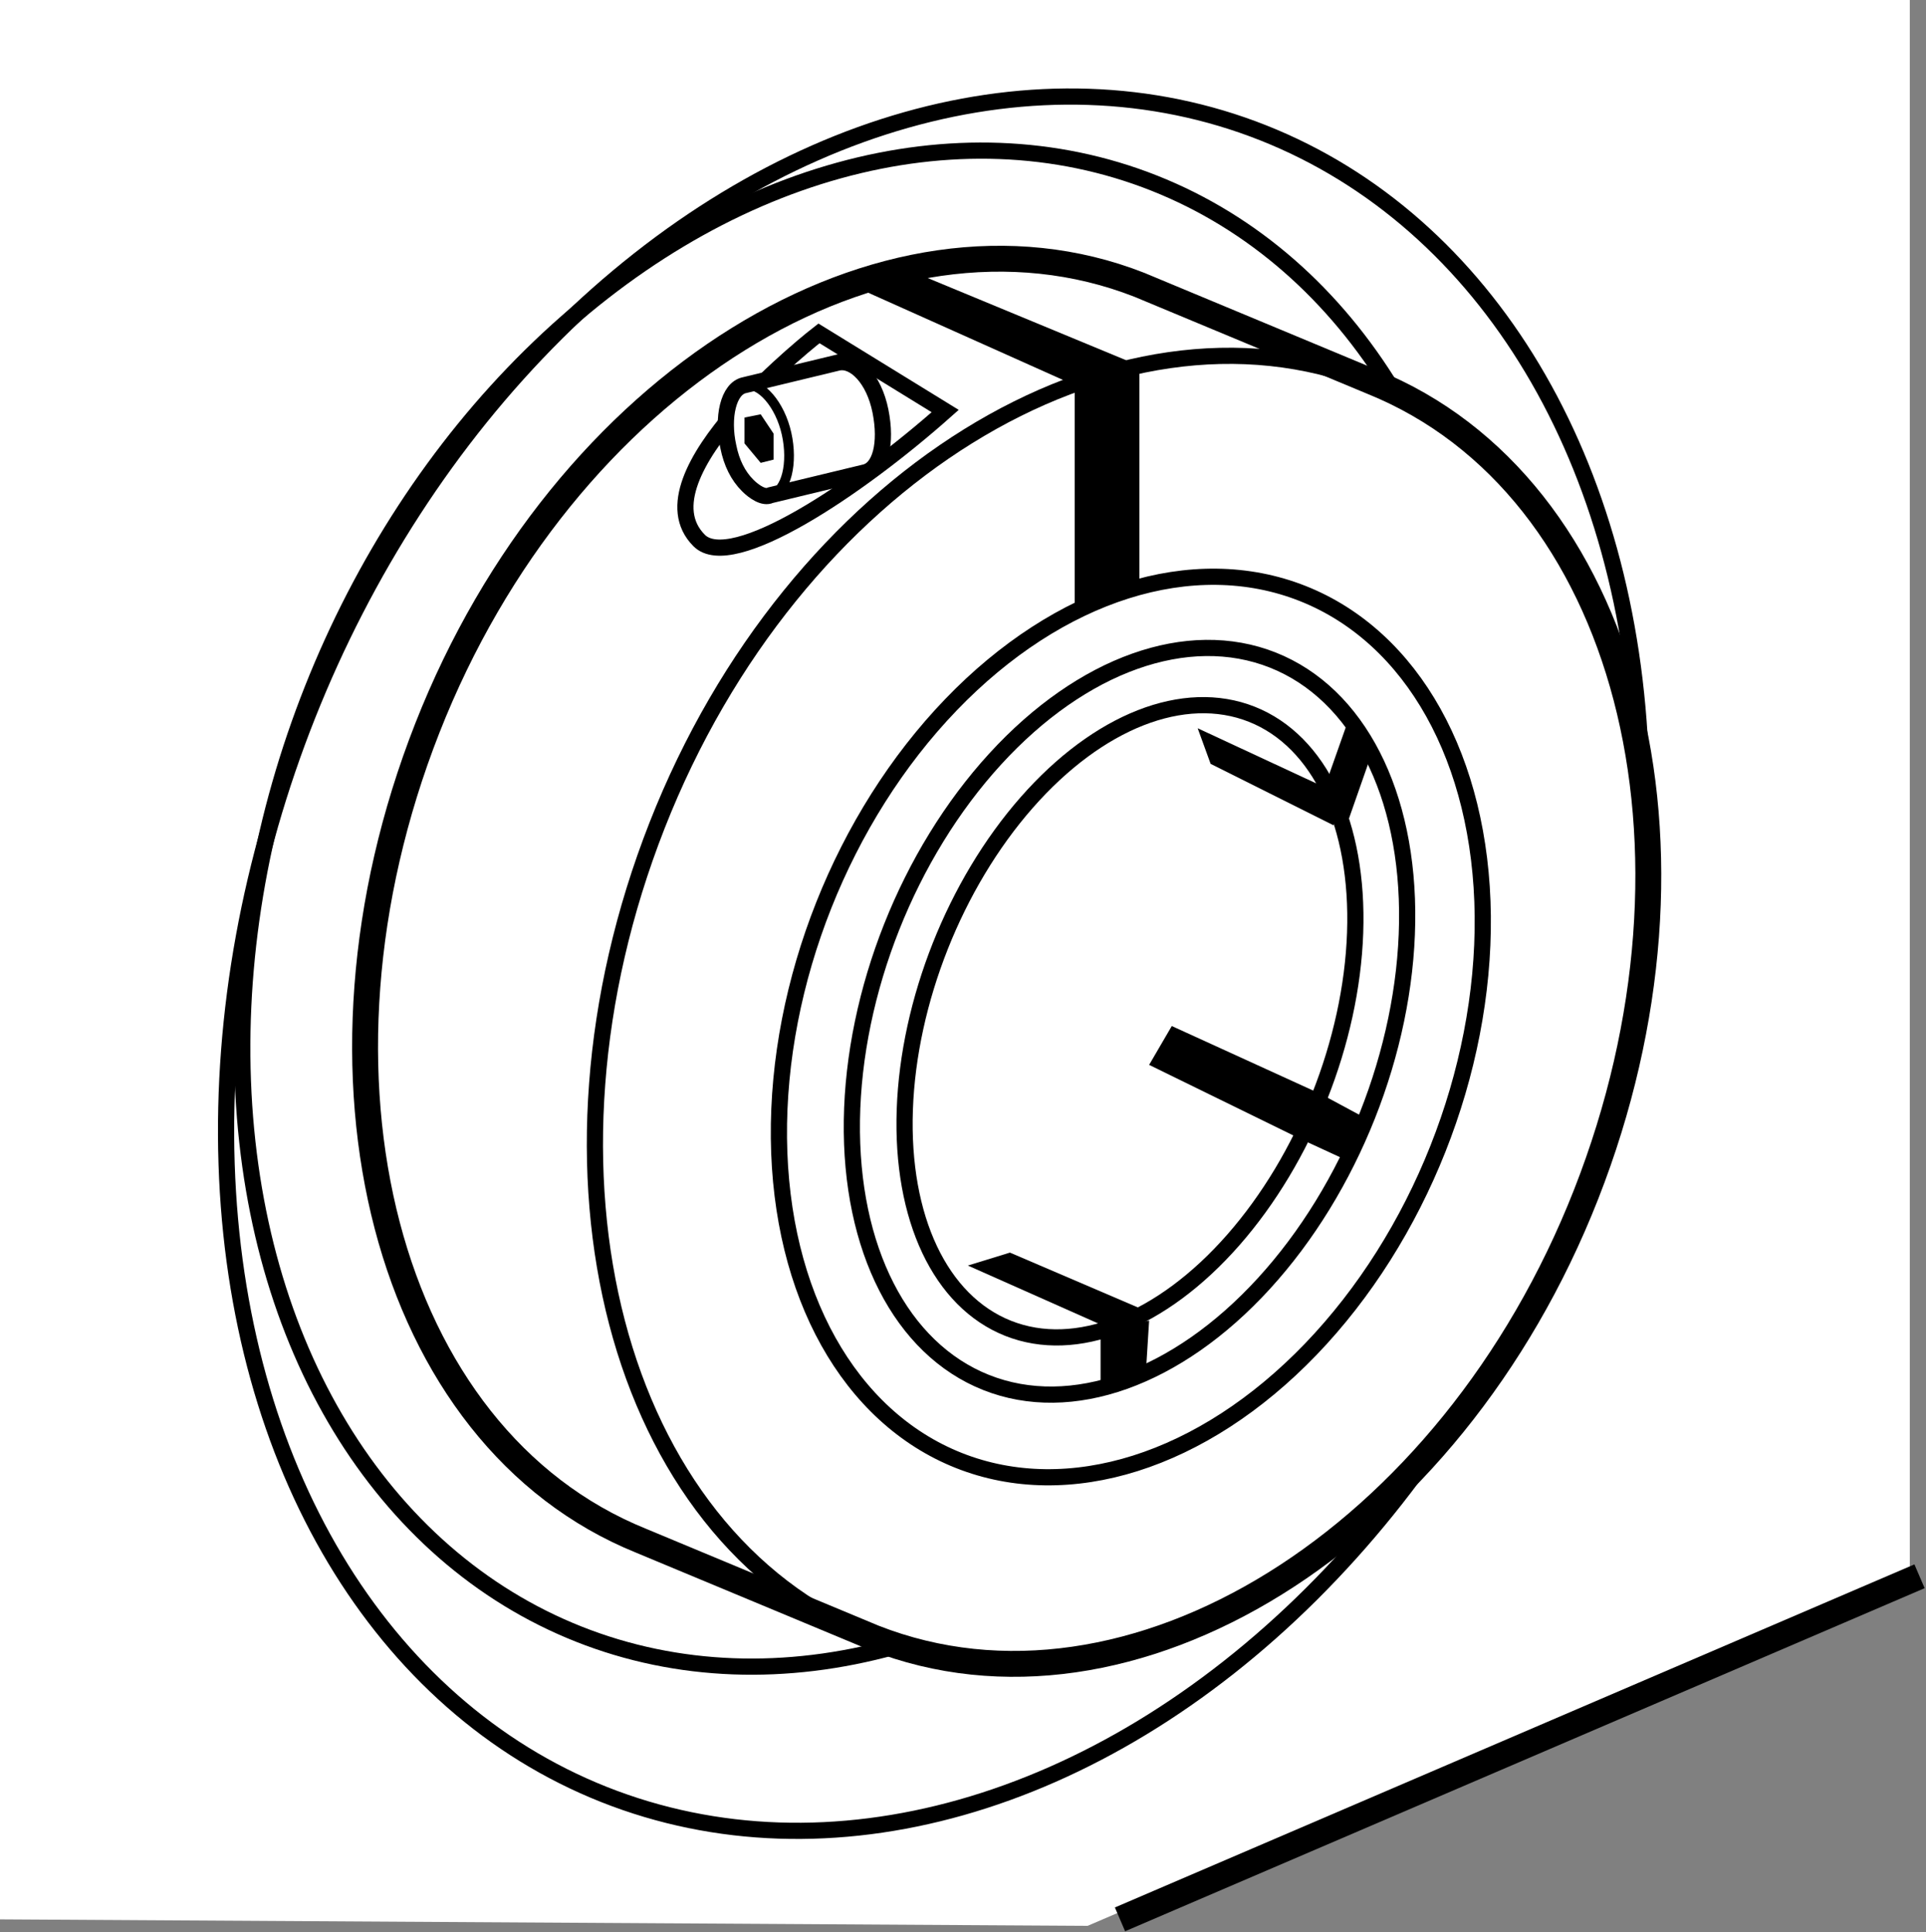 <?xml version="1.0" encoding="utf-8"?>
<!-- Generator: Adobe Illustrator 28.0.0, SVG Export Plug-In . SVG Version: 6.00 Build 0)  -->
<svg version="1.1" id="Layer_1" xmlns="http://www.w3.org/2000/svg" xmlns:xlink="http://www.w3.org/1999/xlink" x="0px" y="0px"
	 width="59.5px" height="59.7px" viewBox="0 0 59.5 59.7" style="enable-background:new 0 0 59.5 59.7;" xml:space="preserve">
<rect x="0" y="0" width="59.5" height="59.7" fill="#808080" stroke="none"/>
<style type="text/css">
	.st0{fill:#FFFFFF;}
	.st1{fill:none;stroke:#000000;stroke-width:0.8;stroke-miterlimit:10;}
	.st2{fill:none;stroke:#000000;stroke-width:0.5;stroke-miterlimit:4;}
	.st3{fill:#FFFFFF;stroke:#000000;stroke-width:0.8;stroke-miterlimit:10;}
	.st4{fill:none;stroke:#000000;stroke-width:0.5;}
	.st5{fill:#FFFFFF;stroke:#000000;stroke-width:0.5;}
	.st6{fill:none;stroke:#000000;stroke-width:0.3;}
</style>
<g id="Layer_1_00000008134378347913521980000001489462312046088327_">
	<g id="Layer_5">
		<polygon class="st0" points="33.6,59.5 0,59.3 0,0 59,0 59,48.6 		"/>
		<line class="st1" x1="34.6" y1="59.3" x2="59.3" y2="48.7"/>
		
			<ellipse transform="matrix(0.369 -0.93 0.93 0.369 -9.496 45.562)" class="st2" cx="28.8" cy="29.8" rx="27.6" ry="20.8"/>
		
			<ellipse transform="matrix(0.369 -0.93 0.93 0.369 -9.253 42.628)" class="st2" cx="26.8" cy="28.1" rx="24.1" ry="18.4"/>
		<path class="st3" d="M27,50.6c7.9,3.1,17.8-3,22-13.7s1.3-21.9-6.6-25.1l-7.2-3c-7.9-3.1-17.8,3-22,13.7s-1.3,21.9,6.6,25.1
			L27,50.6z"/>
		<path class="st4" d="M42.3,11.8c-7.9-3.1-17.8,3-22,13.7S19,47.4,26.9,50.6"/>
		
			<ellipse transform="matrix(0.369 -0.93 0.93 0.369 -7.424 52.49)" class="st2" cx="34.9" cy="31.7" rx="14.4" ry="10.2"/>
		<ellipse transform="matrix(0.369 -0.93 0.93 0.369 -7.372 52.35)" class="st2" cx="34.9" cy="31.6" rx="12" ry="7.9"/>
		<ellipse transform="matrix(0.369 -0.93 0.93 0.369 -7.358 52.35)" class="st2" cx="34.9" cy="31.6" rx="10.2" ry="6.3"/>
		<polygon points="35.2,18 33.2,18.7 33.2,11.9 26.5,8.9 28.2,8.4 35.2,11.3 		"/>
		<polygon points="40.2,35.2 35.5,32.9 36.2,31.7 40.8,33.8 		"/>
		<polygon points="34.4,41.1 29.9,39.1 31.2,38.7 35.4,40.5 		"/>
		<polygon points="41.2,25.5 37.4,23.6 37,22.5 41.3,24.5 		"/>
		<path class="st4" d="M25.3,10.3c0,0-5.7,4.4-3.7,6.4c1,1,4.9-1.6,7.6-4L25.3,10.3z"/>
		<g>
			<path class="st5" d="M25.9,11.2c0.5-0.1,1.1,0.5,1.3,1.5s0,1.8-0.5,1.9l-2.9,0.7c-0.2,0.1-0.5-0.1-0.7-0.3
				c-0.3-0.3-0.5-0.7-0.6-1.2c-0.2-0.9,0-1.8,0.5-1.9L25.9,11.2z"/>
			<path class="st6" d="M23.8,15.3c0.5-0.1,0.7-1,0.5-1.9s-0.8-1.6-1.3-1.5"/>
		</g>
		<polygon points="23.5,12.8 23,12.9 23,13.7 23.5,14.3 23.9,14.2 23.9,13.4 		"/>
		<polyline points="41,24.1 41.6,22.4 42.3,23.5 41.6,25.5 		"/>
		<polyline points="40.8,33.8 42.1,34.5 41.5,35.8 40.2,35.2 		"/>
		<polyline points="34,41.1 34,42.7 35.4,42.4 35.5,40.8 		"/>
	</g>
</g>
</svg>
